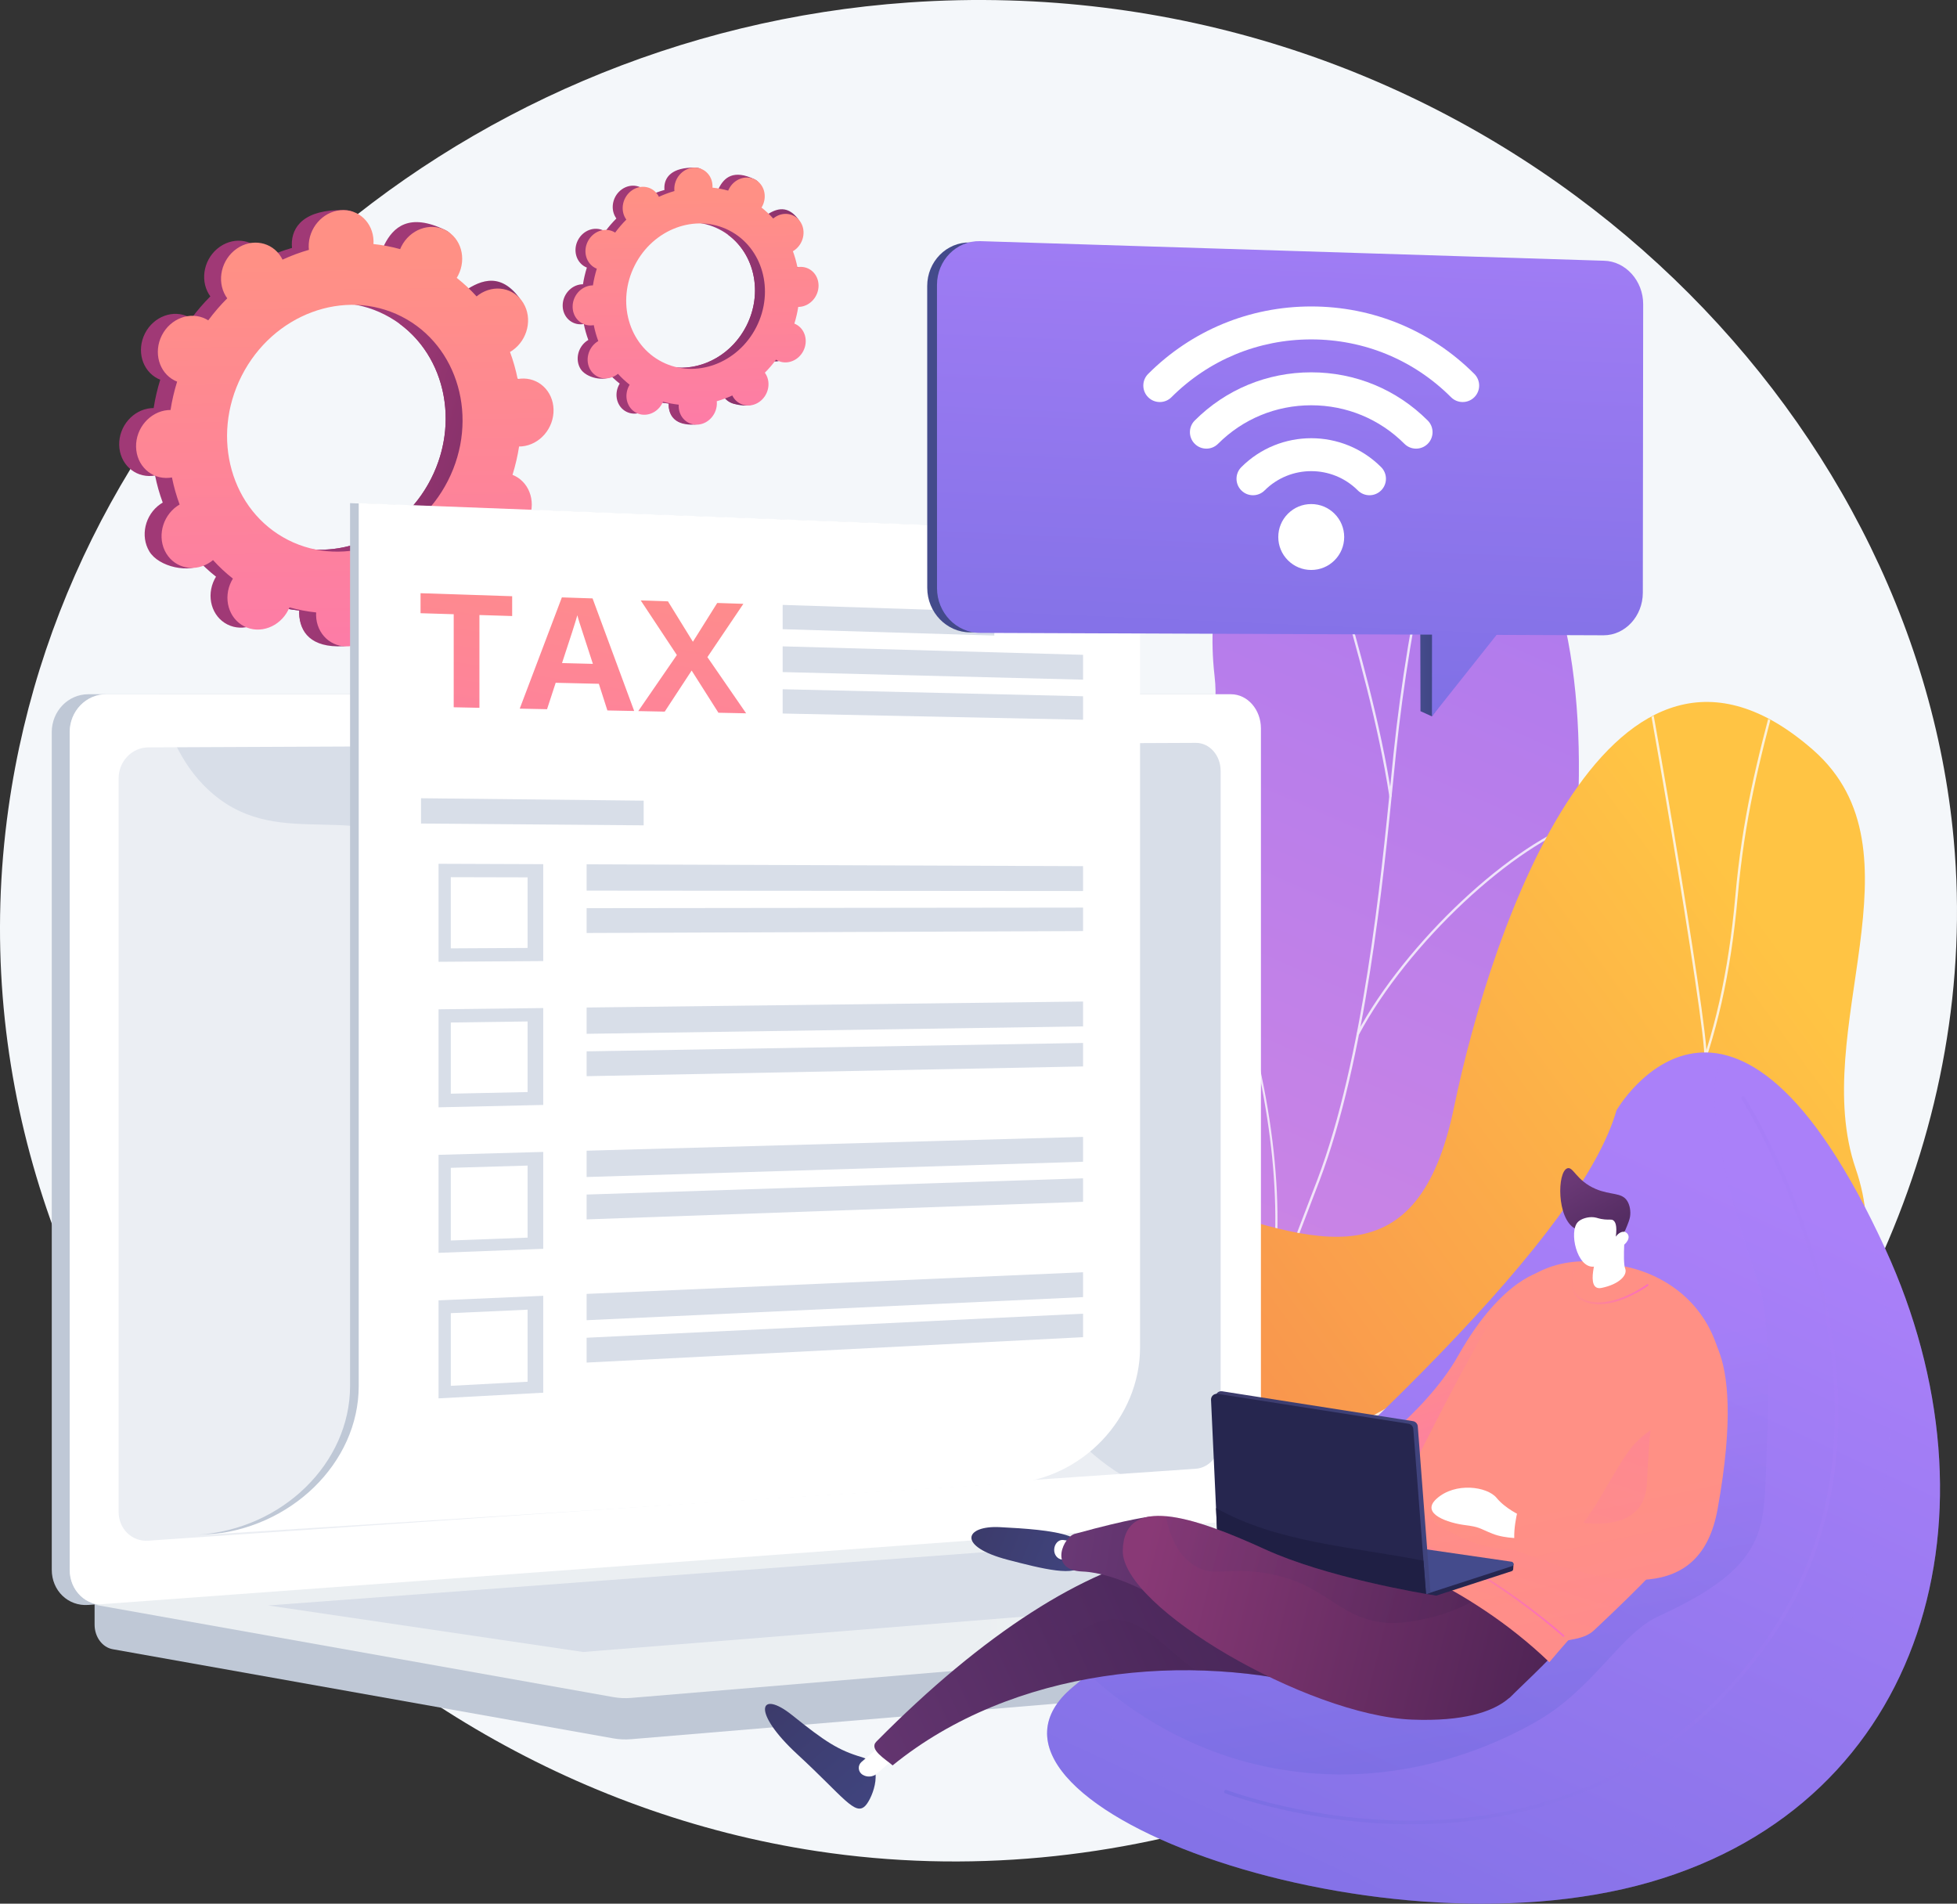 <?xml version="1.0" encoding="utf-8"?>
<!-- Generator: Adobe Illustrator 27.2.0, SVG Export Plug-In . SVG Version: 6.00 Build 0)  -->
<svg version="1.1" xmlns="http://www.w3.org/2000/svg" xmlns:xlink="http://www.w3.org/1999/xlink" x="0px" y="0px"
	 viewBox="0 0 2830.25 2752.83" style="enable-background:new 0 0 2830.25 2752.83;" xml:space="preserve">
<rect x="0" y="0" width="2830.25" height="2752.83" fill="#333333" stroke="none"/>
<style type="text/css">
	.st0{fill:#F4F7FA;}
	.st1{fill:url(#SVGID_1_);}
	.st2{opacity:0.8;clip-path:url(#SVGID_00000007400469992857726680000001608203090605807497_);}
	.st3{fill:#FCFDFE;}
	.st4{fill:url(#SVGID_00000041977156500690812650000013737925307533684370_);}
	.st5{opacity:0.8;clip-path:url(#SVGID_00000080198371898894910540000010270155031559733911_);}
	.st6{fill:url(#SVGID_00000182494737938560784010000002485775297253519764_);}
	.st7{fill:url(#SVGID_00000157271206336152516660000004109343741414191029_);}
	.st8{fill:url(#SVGID_00000067237806829510809930000015721377910446624954_);}
	.st9{fill:url(#SVGID_00000057110012765265176800000000270034370502810035_);}
	.st10{fill:url(#SVGID_00000085934083018359421090000012811029757970247078_);}
	.st11{fill:url(#SVGID_00000043445566370571679120000007047971230655843497_);}
	.st12{fill:#BFC8D6;}
	.st13{fill:#FFFFFF;}
	.st14{fill:#D8DEE8;}
	.st15{opacity:0.48;fill:#FFFFFF;}
	.st16{fill:url(#SVGID_00000145753174166021944050000010734076794628117150_);}
	.st17{fill:#97A6B7;}
	.st18{fill:url(#SVGID_00000057837637700558059450000008070259790334238896_);}
	.st19{fill:url(#SVGID_00000157988830413992520680000010728079577411074192_);}
	.st20{fill:url(#SVGID_00000085970865195208237130000014879732688497897134_);}
	.st21{fill:url(#SVGID_00000062159139973515628630000014133090917600270997_);}
	.st22{opacity:0.3;}
	.st23{fill:url(#SVGID_00000171680141182225608770000000277046225180149129_);}
	.st24{fill:url(#SVGID_00000100383974705684460470000004652186581857481379_);}
	.st25{opacity:0.3;fill:url(#SVGID_00000111905887594148045600000011500555561603899779_);}
	.st26{fill:url(#SVGID_00000065778110447260323200000015120880624336515774_);}
	.st27{fill:url(#SVGID_00000112593806997206377790000010203874573790220977_);}
	.st28{opacity:0.24;}
	.st29{fill:#552D63;}
	.st30{fill:url(#SVGID_00000085952140694083000030000005424878751896778678_);}
	.st31{fill:url(#SVGID_00000059993938968059714690000001104620621654236292_);}
	.st32{fill:url(#SVGID_00000129165642154780811820000010038488400232495513_);}
	.st33{fill:url(#SVGID_00000152264151000852699010000013923383990267647893_);}
	.st34{fill:url(#SVGID_00000070803382014681918170000014370915300898313369_);}
	.st35{fill:url(#SVGID_00000082363744166361929750000014476632511969643409_);}
	.st36{fill:url(#SVGID_00000156569282846950687150000003933492191032120234_);}
	.st37{fill:url(#SVGID_00000014609170711170390830000002739130473230919088_);}
	.st38{fill:#26264F;}
	.st39{fill:#444B8C;}
	.st40{fill:url(#SVGID_00000048471112287025084380000009500189913237089415_);}
	.st41{fill:#1F1F44;}
	.st42{fill:url(#SVGID_00000005955107926347461540000007810747245046780350_);}
	.st43{fill:url(#SVGID_00000108268461106790139100000012213427679802786710_);}
	.st44{fill:url(#SVGID_00000169538623453126278620000007698749914839239331_);}
	.st45{opacity:0.2;}
	.st46{fill:url(#SVGID_00000076576349633331637030000008342202441612297871_);}
	.st47{fill:url(#SVGID_00000131333081460313454770000007887305784487131278_);}
	.st48{fill:url(#SVGID_00000155832197950367451080000010921025615897360830_);}
	.st49{fill:url(#SVGID_00000127750338772647412670000006251534853599167875_);}
	.st50{fill:url(#SVGID_00000182488145982385220950000006612257533367076521_);}
</style>
<g id="Background">
</g>
<g id="Illustration">
	<g>
		<path class="st0" d="M1181.25,2676.8c-702.12-106.33-1272.71-770.17-1169.04-1508C100.65,539.54,652.34,49.84,1313.92,3.59
			c47.91-3.36,96.36-4.4,145.27-2.98c369.07,10.66,696.99,158.28,939.53,381.67c241.39,222.32,398.22,519.67,426.77,831.64
			C2901.53,2043.94,2054.53,2809.05,1181.25,2676.8z"/>
		<g>
			<g>
				<g>
					<g>
						
							<linearGradient id="SVGID_1_" gradientUnits="userSpaceOnUse" x1="-84.808" y1="2943.36" x2="-1634.588" y2="263.536" gradientTransform="matrix(-0.994 0.111 0.111 0.994 969.164 -216.463)">
							<stop  offset="3.597120e-03" style="stop-color:#E38DDD"/>
							<stop  offset="1" style="stop-color:#9571F6"/>
						</linearGradient>
						<path class="st1" d="M1946.98,2205.2c10.29,43.62,23.65,78.32,35.69,120.46c-186.52-29.22-371.69-23.2-560.85-52.48
							c142.17-201.7,266.49-284.3,218.85-566.44c-22.36-132.4-105.21-386.8-41.21-507.59c72.91-137.62,171.96-91.33,156.99-222.35
							c-23.39-204.78,93.78-407.62,358.74-297.85c261.5,108.34,181.38,838.71,8.81,1023.51
							C2008.67,1889.14,1893.24,1977.45,1946.98,2205.2z"/>
						<g>
							<defs>
								<path id="SVGID_00000118393427179932374230000000090615125396172954_" d="M1637.55,1684.49
									c-8.58-49.7-107.18-391.2-39.01-490.6c77.67-113.25,171.41-92.54,157.42-219.31c-21.87-198.14,93.79-406.88,359.17-296.09
									c261.92,109.35,181.04,840.2,9.09,1022.5c-117.28,205.96-228.73,248.23-177.62,518.07
									C1982.39,2408.06,1669.79,1871.33,1637.55,1684.49z"/>
							</defs>
							<clipPath id="SVGID_00000177450525399956283960000013357962669794189195_">
								<use xlink:href="#SVGID_00000118393427179932374230000000090615125396172954_"  style="overflow:visible;"/>
							</clipPath>
							<g style="opacity:0.8;clip-path:url(#SVGID_00000177450525399956283960000013357962669794189195_);">
								<g>
									<path class="st3" d="M1694.53,2276.31l-3.31-1.02c20.57-66.69,46.62-132.51,71.8-196.15l9.52-24.09
										c20.13-51.06,37.23-97.1,52.31-137.73c8.51-22.92,16.56-44.58,24.53-65.51c24.27-63.77,41.39-108.38,49.92-130.61
										c2.89-7.53,4.8-12.49,5.66-14.76c66.44-174.67,92.49-436.85,106.48-577.69c1.52-15.28,2.88-28.93,4.11-40.65
										c21.22-201.63,67.44-408.86,137.37-615.93l3.28,1.11c-69.85,206.83-116.01,413.81-137.21,615.18
										c-1.23,11.72-2.59,25.37-4.11,40.63c-14.01,141.01-40.09,403.48-106.69,578.58c-0.87,2.27-2.77,7.24-5.67,14.77
										c-8.53,22.23-25.65,66.84-49.92,130.6c-7.96,20.92-16,42.57-24.52,65.49c-15.09,40.64-32.2,86.7-52.34,137.79l-9.52,24.09
										C1741.08,2144,1715.06,2209.75,1694.53,2276.31z"/>
								</g>
								<g>
									<path class="st3" d="M1820.24,1953.56l-3.29-1.07c82.86-253.51-34.88-624.54-179.35-861.99l2.95-1.8
										c74.5,122.45,137.64,275.49,173.23,419.88C1856.51,1681.9,1858.74,1835.77,1820.24,1953.56z"/>
								</g>
								<g>
									<path class="st3" d="M2009.41,1152.28c-16.29-105.69-46.07-210.06-74.87-310.99c-19.75-69.21-40.17-140.78-56.11-212.27
										l3.38-0.75c15.92,71.4,36.32,142.91,56.06,212.08c28.83,101.03,58.64,205.5,74.96,311.41L2009.41,1152.28z"/>
								</g>
								<g>
									<path class="st3" d="M1965.32,1496.04l-3.05-1.63c70.72-132.09,225.49-276.93,331.2-309.96l1.03,3.3
										C2189.52,1220.55,2035.69,1364.61,1965.32,1496.04z"/>
								</g>
							</g>
						</g>
					</g>
					<g>
						
							<linearGradient id="SVGID_00000000210079990170143420000015713971271355636899_" gradientUnits="userSpaceOnUse" x1="1984.875" y1="-1784.667" x2="2944.365" y2="-205.1" gradientTransform="matrix(0.085 0.996 -0.996 0.085 679.252 -394.642)">
							<stop  offset="0" style="stop-color:#FFC444"/>
							<stop  offset="0.996" style="stop-color:#F36F56"/>
						</linearGradient>
						<path style="fill:url(#SVGID_00000000210079990170143420000015713971271355636899_);" d="M2102.86,1601.05
							c-52.04,252.03-197.42,197.22-386.09,135.36c31.59,237.59,53.61,470.09,75.14,706.12c126.88,39.53,218.5,65.48,290.35-78.98
							c81.26-163.38,122.74-260.36,319.76-299.92c197.02-39.55,346.78-183.69,281.68-373.76
							c-68.51-200.02,105.15-459.36-61.64-605.47C2331.43,829.82,2157.05,1338.62,2102.86,1601.05z"/>
						<g>
							<defs>
								<path id="SVGID_00000079481483202527281600000017276785416822877115_" d="M1698.48,2397.09
									c136.63,69.96,290.63,149.81,384.57-35.76c78.21-154.48,122.86-261.3,319.18-298.22
									c196.32-36.91,346.57-184.74,281.57-373.19c-68.4-198.31,104.44-461.99-61.77-605.38
									c-289.6-249.85-466.64,245.21-518.66,520.35c-52.02,275.14-225.8,152.27-402.13,141.83
									C1460.53,1732.47,1588.09,2340.56,1698.48,2397.09z"/>
							</defs>
							<clipPath id="SVGID_00000021811578134546947700000011695613448621099198_">
								<use xlink:href="#SVGID_00000079481483202527281600000017276785416822877115_"  style="overflow:visible;"/>
							</clipPath>
							<g style="opacity:0.8;clip-path:url(#SVGID_00000021811578134546947700000011695613448621099198_);">
								<g>
									<path class="st3" d="M1809.94,2139.76l-1.5-3.12c195.11-93.92,355.06-177.58,489.74-326.36
										c128.73-142.2,191.95-295.71,211.38-513.27c10.14-113.54,30.23-193.67,59.71-302.96l3.34,0.9
										c-29.43,109.11-49.48,189.11-59.6,302.36c-19.51,218.38-82.99,372.48-212.26,515.29
										C2165.65,1961.84,2005.4,2045.67,1809.94,2139.76z"/>
								</g>
								<g>
									<path class="st3" d="M2056.4,2453.75c-44.75-55.16-93-100.03-147.5-137.18c-27.75-18.92-56.28-31.8-90.58-45.32l1.27-3.22
										c34.52,13.61,63.25,26.58,91.26,45.68c54.78,37.34,103.27,82.44,148.24,137.86L2056.4,2453.75z"/>
								</g>
								<g>
									<path class="st3" d="M2213.29,1898.58l-1.51-3.12c148.31-71.73,332.25-88.63,517.96-47.58l-0.75,3.38
										C2544.05,1810.38,2360.9,1827.19,2213.29,1898.58z"/>
								</g>
								<g>
									<path class="st3" d="M2468.07,1530.17l-3.43-0.42c2.29-18.82-22.6-178.84-46.65-322.33
										c-27.09-161.59-52.51-299.74-56.67-307.97l3.09-1.56c4.87,9.63,32.8,164.65,56.99,308.95
										C2445.5,1350.58,2470.41,1510.99,2468.07,1530.17z"/>
								</g>
							</g>
						</g>
					</g>
				</g>
			</g>
		</g>
		<g>
			<g>
				
					<linearGradient id="SVGID_00000154406216904984914050000007694080992604698762_" gradientUnits="userSpaceOnUse" x1="1222.948" y1="825.506" x2="514.258" y2="624.962">
					<stop  offset="0" style="stop-color:#311944"/>
					<stop  offset="1" style="stop-color:#A03976"/>
				</linearGradient>
				<path style="fill:url(#SVGID_00000154406216904984914050000007694080992604698762_);" d="M675.17,774.44
					c22.7,11.52,51.21,0.94,63.69-23.63c12.48-24.58,4.19-53.84-18.5-65.36c-1.18-0.6-2.38-1.1-3.58-1.58
					c4.22-13.6,7.4-27.3,9.53-41.01c1.3,0,2.61-0.03,3.93-0.14c25.89-2.31,46.44-26.1,45.9-53.15
					c-0.54-27.04-21.97-47.1-47.87-44.79c-1.35,0.12-2.68,0.33-4,0.57c-2.7-13.4-6.41-26.49-11.09-39.17
					c1.19-0.7,2.38-1.42,3.53-2.23c22.15-15.52,29.24-46.15,15.82-68.42c-13.42-22.27-42.25-27.74-64.41-12.22
					c-1.14,0.8-2.2,1.65-3.26,2.53c-8.75-9.67-18.35-18.64-28.73-26.82c0.73-1.2,1.44-2.41,2.09-3.68
					c12.48-24.58,28.78-51.42,5.91-62.59c-52.91-25.83-75.62-3.72-88.1,20.86c-0.65,1.27-1.2,2.57-1.74,3.86
					c-12.73-3.55-25.63-6.01-38.6-7.37c0.08-1.37,0.14-2.73,0.12-4.12c-0.54-27.04,7.48-41.68-18.51-42.18
					c-56.68-1.1-75.8,23.5-75.26,50.54c0.03,1.41,0.15,2.8,0.29,4.17c-12.99,3.7-25.75,8.44-38.16,14.16
					c-0.59-1.21-1.2-2.41-1.9-3.57c-13.42-22.27-42.25-27.74-64.41-12.21c-22.15,15.52-29.24,46.15-15.82,68.42
					c0.69,1.14,1.44,2.21,2.2,3.26c-9.81,9.81-19,20.47-27.49,31.89c-1.1-0.69-2.21-1.36-3.39-1.96
					c-22.7-11.52-51.21-0.94-63.69,23.63c-12.48,24.57-4.19,53.84,18.5,65.36c1.18,0.6,2.38,1.1,3.58,1.58
					c-4.22,13.6-7.4,27.3-9.53,41.01c-1.3,0-2.61,0.03-3.93,0.14c-25.89,2.31-46.45,26.1-45.9,53.15
					c0.54,27.04,21.97,47.1,47.87,44.79c1.35-0.12,2.68-0.33,4-0.57c2.7,13.4,6.41,26.49,11.09,39.17c-1.19,0.7-2.38,1.42-3.53,2.23
					c-22.15,15.52-29.24,46.15-15.82,68.42c13.42,22.27,57.83,32.61,79.99,17.09c1.14-0.8-13.38-6.53-12.32-7.4
					c8.75,9.67,18.35,18.64,28.73,26.82c-0.73,1.2-1.44,2.41-2.09,3.68c-12.48,24.58-4.19,53.84,18.5,65.36
					c22.7,11.52,51.21,0.94,63.69-23.63c0.65-1.27,1.2-2.57,1.74-3.86c12.73,3.56,25.63,6.01,38.6,7.37
					c-0.08,1.37-0.14,2.74-0.12,4.12c0.54,27.04,21.97,47.1,47.87,44.79c25.89-2.31,46.45-26.1,45.9-53.15
					c-0.03-1.41-0.15-2.8-0.29-4.17c12.99-3.7,25.75-8.44,38.16-14.16c0.59,1.21,1.2,2.41,1.9,3.57
					c13.42,22.27,42.25,27.74,64.41,12.21c22.15-15.52,29.24-46.15,15.82-68.42c-0.69-1.14-1.44-2.21-2.21-3.26
					c9.81-9.81,19-20.47,27.49-31.89C672.88,773.17,673.99,773.84,675.17,774.44z M392.24,778.03
					c-82.4-41.84-112.48-148.09-67.18-237.31c45.3-89.23,148.83-127.64,231.23-85.8c82.4,41.84,112.48,148.09,67.18,237.31
					C578.17,781.45,474.64,819.87,392.24,778.03z"/>
				
					<linearGradient id="SVGID_00000157297119947199567990000004209554778097556867_" gradientUnits="userSpaceOnUse" x1="1221.09" y1="832.069" x2="512.398" y2="631.524">
					<stop  offset="0" style="stop-color:#311944"/>
					<stop  offset="1" style="stop-color:#A03976"/>
				</linearGradient>
				<path style="fill:url(#SVGID_00000157297119947199567990000004209554778097556867_);" d="M730.23,642.71
					c25.89-2.31,46.44-26.1,45.9-53.15c-0.54-27.04-21.97-47.1-47.87-44.79c-1.35,0.12-2.68,0.33-4,0.57
					c-2.7-13.4-6.41-26.49-11.09-39.17c1.19-0.7,2.38-1.42,3.53-2.23c22.15-15.52,49.56-53.02,33.93-73.8
					c-29.66-39.43-60.36-22.36-82.52-6.84c-1.14,0.8-2.2,1.65-3.26,2.53c-8.75-9.67-18.35-18.64-28.73-26.82
					c0.73-1.2,1.44-2.41,2.09-3.68c6.79-13.38,7.39-28.12,2.91-40.66c-21.4,37.66-42.51,75.48-63.24,113.51
					c65.74,48.17,86.67,143.1,45.58,224.04c-34.82,68.58-104.04,107.09-171.63,102.27c-3.01,7.82-5.98,15.68-9.2,23.42
					c-8.76,21.01-18.71,41.59-28.68,62.15c6.27,1.18,12.56,2.11,18.88,2.77c-0.08,1.37-0.14,2.74-0.12,4.12
					c0.54,27.04,16.96,50.02,63.89,47.53c25.96-1.38,30.42-28.85,29.88-55.89c-0.03-1.41-0.15-2.79-0.29-4.17
					c12.99-3.7,25.75-8.44,38.16-14.16c0.59,1.21,1.2,2.41,1.9,3.57c13.42,22.27,59.96,31.73,82.11,16.21
					c22.15-15.52,11.53-50.15-1.89-72.41c-0.69-1.14-1.44-2.21-2.2-3.26c9.81-9.81,19-20.47,27.49-31.89
					c1.1,0.69,2.21,1.36,3.39,1.96c22.7,11.52,51.21,0.94,63.69-23.63c12.48-24.57,4.19-53.84-18.5-65.36
					c-1.18-0.6-2.38-1.1-3.58-1.58c4.22-13.6,7.4-27.3,9.53-41.01C727.6,642.85,728.9,642.83,730.23,642.71z"/>
				
					<linearGradient id="SVGID_00000101075736851373333290000003863784951311869076_" gradientUnits="userSpaceOnUse" x1="495.684" y1="377.652" x2="506.767" y2="1272.571">
					<stop  offset="0" style="stop-color:#FF9085"/>
					<stop  offset="1" style="stop-color:#FB6FBB"/>
				</linearGradient>
				<path style="fill:url(#SVGID_00000101075736851373333290000003863784951311869076_);" d="M699.58,777.22
					c22.7,11.52,51.21,0.94,63.69-23.63c12.48-24.57,4.19-53.84-18.5-65.36c-1.18-0.6-2.38-1.1-3.58-1.58
					c4.22-13.6,7.4-27.3,9.53-41.01c1.3,0,2.61-0.03,3.93-0.14c25.89-2.31,46.44-26.1,45.9-53.15
					c-0.54-27.05-21.97-47.1-47.87-44.79c-1.35,0.12-2.68,0.33-4,0.57c-2.7-13.4-6.41-26.49-11.09-39.17
					c1.19-0.7,2.38-1.42,3.53-2.23c22.15-15.52,29.24-46.15,15.82-68.42c-13.42-22.27-42.25-27.74-64.41-12.21
					c-1.14,0.8-2.2,1.65-3.26,2.53c-8.75-9.67-18.35-18.64-28.73-26.82c0.73-1.2,1.44-2.41,2.09-3.68
					c12.48-24.58,4.19-53.84-18.5-65.36c-22.7-11.52-51.21-0.94-63.69,23.63c-0.65,1.27-1.2,2.57-1.74,3.86
					c-12.73-3.55-25.63-6.01-38.6-7.37c0.08-1.37,0.14-2.74,0.12-4.12c-0.54-27.04-21.97-47.1-47.87-44.79
					c-25.89,2.31-46.45,26.1-45.9,53.15c0.03,1.41,0.15,2.8,0.29,4.17c-12.99,3.7-25.74,8.44-38.16,14.16
					c-0.59-1.21-1.2-2.41-1.9-3.57c-13.42-22.27-42.25-27.74-64.41-12.21c-22.15,15.52-29.24,46.15-15.82,68.42
					c0.69,1.14,1.44,2.21,2.2,3.26c-9.81,9.81-19,20.47-27.49,31.89c-1.1-0.69-2.21-1.36-3.39-1.96
					c-22.7-11.52-51.21-0.94-63.69,23.63c-12.48,24.58-4.19,53.84,18.5,65.36c1.18,0.6,2.38,1.1,3.58,1.58
					c-4.22,13.6-7.4,27.3-9.53,41.01c-1.3,0-2.61,0.03-3.93,0.14c-25.89,2.31-46.45,26.1-45.9,53.15
					c0.54,27.04,21.97,47.1,47.87,44.79c1.35-0.12,2.68-0.33,4-0.57c2.7,13.4,6.41,26.49,11.09,39.17c-1.19,0.7-2.38,1.42-3.53,2.23
					c-22.15,15.52-29.24,46.15-15.82,68.42c13.42,22.27,42.25,27.74,64.41,12.22c1.14-0.8,2.2-1.65,3.26-2.53
					c8.75,9.67,18.35,18.64,28.73,26.82c-0.73,1.2-1.44,2.41-2.09,3.68c-12.48,24.58-4.19,53.84,18.5,65.36
					c22.7,11.52,51.21,0.94,63.69-23.63c0.65-1.27,1.2-2.57,1.74-3.86c12.73,3.55,25.63,6.01,38.6,7.37
					c-0.08,1.37-0.14,2.74-0.12,4.12c0.54,27.04,21.97,47.1,47.87,44.79c25.89-2.31,46.45-26.1,45.9-53.15
					c-0.03-1.41-0.15-2.8-0.29-4.17c12.99-3.7,25.75-8.44,38.16-14.16c0.59,1.21,1.2,2.41,1.9,3.57
					c13.42,22.27,42.25,27.74,64.41,12.22c22.15-15.52,29.24-46.15,15.82-68.42c-0.69-1.14-1.44-2.21-2.21-3.26
					c9.81-9.81,19-20.47,27.49-31.89C697.29,775.95,698.4,776.62,699.58,777.22z M416.65,780.81
					c-82.4-41.84-112.48-148.09-67.18-237.31c45.3-89.23,148.83-127.64,231.23-85.8c82.4,41.84,112.48,148.09,67.18,237.31
					C602.58,784.23,499.05,822.64,416.65,780.81z"/>
			</g>
			<g>
				
					<linearGradient id="SVGID_00000118362187470301011250000000370757433441785506_" gradientUnits="userSpaceOnUse" x1="1432.662" y1="549.758" x2="1015.14" y2="431.608">
					<stop  offset="0" style="stop-color:#311944"/>
					<stop  offset="1" style="stop-color:#A03976"/>
				</linearGradient>
				<path style="fill:url(#SVGID_00000118362187470301011250000000370757433441785506_);" d="M1109.94,519.67
					c13.37,6.79,30.17,0.56,37.52-13.92c7.35-14.48,2.47-31.72-10.9-38.51c-0.69-0.35-1.4-0.65-2.11-0.93
					c2.48-8.01,4.36-16.09,5.61-24.16c0.77,0,1.54-0.02,2.32-0.08c15.26-1.36,27.36-15.38,27.04-31.31
					c-0.32-15.93-12.95-27.75-28.2-26.39c-0.8,0.07-1.58,0.2-2.36,0.34c-1.59-7.9-3.78-15.61-6.53-23.07
					c0.7-0.41,1.4-0.83,2.08-1.31c13.05-9.14,17.22-27.19,9.32-40.31c-7.9-13.12-24.89-16.34-37.94-7.2
					c-0.67,0.47-1.3,0.97-1.92,1.49c-5.16-5.7-10.81-10.98-16.93-15.8c0.43-0.71,0.85-1.42,1.23-2.17
					c7.35-14.48,16.96-30.29,3.48-36.87c-31.17-15.22-44.55-2.19-51.9,12.29c-0.38,0.75-0.71,1.51-1.02,2.27
					c-7.5-2.09-15.1-3.54-22.74-4.34c0.05-0.8,0.08-1.61,0.07-2.43c-0.32-15.93,4.41-24.55-10.91-24.85
					c-33.39-0.65-44.66,13.84-44.34,29.78c0.02,0.83,0.09,1.65,0.17,2.46c-7.65,2.18-15.17,4.97-22.48,8.34
					c-0.35-0.71-0.71-1.42-1.12-2.1c-7.9-13.12-24.89-16.34-37.94-7.2c-13.05,9.14-17.22,27.19-9.32,40.31
					c0.4,0.67,0.85,1.3,1.3,1.92c-5.78,5.78-11.19,12.06-16.19,18.79c-0.65-0.41-1.3-0.8-2-1.15c-13.37-6.79-30.17-0.56-37.52,13.92
					c-7.35,14.48-2.47,31.72,10.9,38.51c0.69,0.35,1.4,0.65,2.11,0.93c-2.48,8.01-4.36,16.09-5.61,24.16
					c-0.77,0-1.54,0.02-2.32,0.08c-15.26,1.36-27.36,15.38-27.04,31.31c0.32,15.93,12.95,27.75,28.2,26.39
					c0.8-0.07,1.58-0.2,2.36-0.34c1.59,7.9,3.78,15.61,6.53,23.07c-0.7,0.41-1.4,0.83-2.08,1.31c-13.05,9.14-17.22,27.19-9.32,40.31
					c7.9,13.12,34.07,19.21,47.12,10.07c0.67-0.47-7.88-3.85-7.26-4.36c5.16,5.7,10.81,10.98,16.93,15.8
					c-0.43,0.71-0.85,1.42-1.23,2.17c-7.35,14.48-2.47,31.72,10.9,38.51c13.37,6.79,30.17,0.56,37.52-13.92
					c0.38-0.75,0.71-1.51,1.02-2.27c7.5,2.09,15.1,3.54,22.74,4.34c-0.05,0.8-0.08,1.61-0.07,2.43
					c0.32,15.93,12.95,27.75,28.2,26.39c15.26-1.36,27.36-15.38,27.04-31.31c-0.02-0.83-0.09-1.65-0.17-2.46
					c7.65-2.18,15.17-4.97,22.48-8.34c0.35,0.71,0.71,1.42,1.12,2.1c7.9,13.12,24.89,16.34,37.94,7.2
					c13.05-9.14,17.22-27.19,9.32-40.31c-0.4-0.67-0.85-1.3-1.3-1.92c5.78-5.78,11.19-12.06,16.19-18.79
					C1108.59,518.92,1109.25,519.32,1109.94,519.67z M943.25,521.79c-48.55-24.65-66.27-87.25-39.58-139.81
					c26.69-52.57,87.68-75.2,136.23-50.55c48.55,24.65,66.27,87.25,39.58,139.81C1052.79,523.8,991.8,546.44,943.25,521.79z"/>
				
					<linearGradient id="SVGID_00000108277242395619160310000010850840739126579903_" gradientUnits="userSpaceOnUse" x1="1431.568" y1="553.625" x2="1014.044" y2="435.474">
					<stop  offset="0" style="stop-color:#311944"/>
					<stop  offset="1" style="stop-color:#A03976"/>
				</linearGradient>
				<path style="fill:url(#SVGID_00000108277242395619160310000010850840739126579903_);" d="M1142.38,442.06
					c15.26-1.36,27.36-15.38,27.04-31.31c-0.32-15.93-12.95-27.75-28.2-26.39c-0.8,0.07-1.58,0.2-2.36,0.34
					c-1.59-7.9-3.78-15.61-6.53-23.07c0.7-0.41,1.4-0.83,2.08-1.31c13.05-9.14,29.2-31.24,19.99-43.48
					c-17.48-23.23-35.56-13.17-48.61-4.03c-0.67,0.47-1.3,0.97-1.92,1.49c-5.16-5.7-10.81-10.98-16.93-15.8
					c0.43-0.71,0.85-1.42,1.23-2.17c4-7.88,4.35-16.57,1.71-23.95c-12.61,22.19-25.04,44.47-37.26,66.87
					c38.73,28.38,51.06,84.31,26.85,131.99c-20.51,40.41-61.29,63.09-101.11,60.25c-1.78,4.61-3.52,9.24-5.42,13.8
					c-5.16,12.38-11.03,24.51-16.9,36.61c3.69,0.7,7.4,1.24,11.12,1.63c-0.05,0.81-0.08,1.61-0.07,2.43
					c0.32,15.93,9.99,29.47,37.64,28c15.29-0.81,17.92-16.99,17.6-32.93c-0.02-0.83-0.09-1.65-0.17-2.46
					c7.65-2.18,15.17-4.97,22.48-8.34c0.35,0.71,0.71,1.42,1.12,2.1c7.9,13.12,35.33,18.69,48.38,9.55
					c13.05-9.14,6.79-29.54-1.11-42.66c-0.4-0.67-0.85-1.3-1.3-1.92c5.78-5.78,11.19-12.06,16.19-18.79c0.65,0.41,1.3,0.8,2,1.15
					c13.37,6.79,30.17,0.56,37.52-13.92c7.35-14.48,2.47-31.72-10.9-38.51c-0.69-0.35-1.4-0.65-2.11-0.93
					c2.48-8.01,4.36-16.09,5.61-24.16C1140.83,442.15,1141.6,442.13,1142.38,442.06z"/>
				
					<linearGradient id="SVGID_00000055669150663607680050000012204496006414092928_" gradientUnits="userSpaceOnUse" x1="1004.197" y1="285.906" x2="1010.726" y2="813.145">
					<stop  offset="0" style="stop-color:#FF9085"/>
					<stop  offset="1" style="stop-color:#FB6FBB"/>
				</linearGradient>
				<path style="fill:url(#SVGID_00000055669150663607680050000012204496006414092928_);" d="M1124.32,521.31
					c13.37,6.79,30.17,0.56,37.52-13.92c7.35-14.48,2.47-31.72-10.9-38.51c-0.69-0.35-1.4-0.65-2.11-0.93
					c2.48-8.01,4.36-16.09,5.61-24.16c0.77,0,1.54-0.01,2.32-0.08c15.26-1.36,27.36-15.38,27.04-31.31
					c-0.32-15.93-12.95-27.75-28.2-26.39c-0.8,0.07-1.58,0.2-2.36,0.34c-1.59-7.9-3.78-15.61-6.53-23.07
					c0.7-0.41,1.4-0.83,2.08-1.31c13.05-9.14,17.22-27.19,9.32-40.31c-7.9-13.12-24.89-16.34-37.94-7.2
					c-0.67,0.47-1.3,0.97-1.92,1.49c-5.16-5.7-10.81-10.98-16.93-15.8c0.43-0.71,0.85-1.42,1.23-2.17
					c7.35-14.48,2.47-31.72-10.9-38.51c-13.37-6.79-30.17-0.56-37.52,13.92c-0.38,0.75-0.71,1.51-1.02,2.27
					c-7.5-2.09-15.1-3.54-22.74-4.34c0.05-0.81,0.08-1.61,0.07-2.43c-0.32-15.93-12.95-27.75-28.2-26.39
					c-15.26,1.36-27.36,15.38-27.04,31.31c0.02,0.83,0.09,1.65,0.17,2.46c-7.65,2.18-15.17,4.97-22.48,8.34
					c-0.35-0.71-0.71-1.42-1.12-2.1c-7.9-13.12-24.89-16.34-37.94-7.2c-13.05,9.14-17.22,27.19-9.32,40.31
					c0.4,0.67,0.85,1.3,1.3,1.92c-5.78,5.78-11.19,12.06-16.19,18.79c-0.65-0.41-1.3-0.8-2-1.15c-13.37-6.79-30.17-0.56-37.52,13.92
					c-7.35,14.48-2.47,31.72,10.9,38.51c0.69,0.35,1.4,0.65,2.11,0.93c-2.48,8.01-4.36,16.09-5.61,24.16
					c-0.77,0-1.54,0.01-2.32,0.08c-15.26,1.36-27.36,15.38-27.04,31.31c0.32,15.93,12.95,27.75,28.2,26.39
					c0.8-0.07,1.58-0.2,2.36-0.34c1.59,7.9,3.78,15.61,6.53,23.07c-0.7,0.41-1.4,0.83-2.08,1.31c-13.05,9.14-17.22,27.19-9.32,40.31
					c7.9,13.12,24.89,16.34,37.94,7.2c0.67-0.47,1.3-0.97,1.92-1.49c5.16,5.7,10.81,10.98,16.93,15.8
					c-0.43,0.71-0.85,1.42-1.23,2.17c-7.35,14.48-2.47,31.72,10.9,38.51c13.37,6.79,30.17,0.56,37.52-13.92
					c0.38-0.75,0.71-1.51,1.02-2.27c7.5,2.09,15.1,3.54,22.74,4.34c-0.05,0.81-0.08,1.61-0.07,2.43
					c0.32,15.93,12.95,27.75,28.2,26.39c15.26-1.36,27.36-15.38,27.04-31.31c-0.02-0.83-0.09-1.65-0.17-2.46
					c7.65-2.18,15.17-4.97,22.48-8.34c0.35,0.71,0.71,1.42,1.12,2.1c7.9,13.12,24.89,16.34,37.94,7.2
					c13.05-9.14,17.22-27.19,9.32-40.31c-0.41-0.67-0.85-1.3-1.3-1.92c5.78-5.78,11.19-12.06,16.2-18.79
					C1122.97,520.56,1123.63,520.96,1124.32,521.31z M957.63,523.42c-48.55-24.65-66.27-87.24-39.58-139.81
					c26.69-52.57,87.68-75.2,136.23-50.55c48.55,24.65,66.27,87.25,39.58,139.81C1067.17,525.44,1006.18,548.07,957.63,523.42z"/>
			</g>
		</g>
		<g>
			<g>
				<g>
					<path class="st12" d="M2696.08,2305.96L136.8,2283.84v65.46c0,17.77,11.16,32.87,26.28,35.56l723.69,128.89
						c8.59,1.53,17.3,1.94,25.96,1.21L2668.27,2368c15.67-1.31,27.81-16.47,27.81-34.72V2305.96z"/>
					<g>
						<path class="st12" d="M1754.26,2201.07L127.63,2320.81c-29.11,2.14-52.77-20.63-52.77-50.86V1058.64
							c0-30.23,23.67-54.74,52.77-54.74h1626.63c23.98,0,43.37,22.16,43.37,49.49v1095
							C1797.63,2175.72,1778.24,2199.3,1754.26,2201.07z"/>
						<path class="st13" d="M1780.2,2201.07L153.57,2320.81c-29.11,2.14-52.77-20.63-52.77-50.86V1058.64
							c0-30.23,23.67-54.74,52.77-54.74H1780.2c23.98,0,43.37,22.16,43.37,49.49v1095
							C1823.57,2175.72,1804.18,2199.3,1780.2,2201.07z"/>
						<path class="st14" d="M1729.52,2123.87L214.49,2227.88c-23.69,1.63-42.94-17.06-42.94-41.74v-1060.5
							c0-24.68,19.25-44.77,42.94-44.88l1515.04-6.53c19.78-0.09,35.78,18.07,35.78,40.55v965.93
							C1765.31,2103.19,1749.31,2122.51,1729.52,2123.87z"/>
						<path class="st13" d="M1024.33,1037.03c0,11.26-8.37,20.41-18.71,20.44c-10.35,0.03-18.75-9.09-18.75-20.37
							s8.4-20.43,18.75-20.44C1015.96,1016.66,1024.33,1025.77,1024.33,1037.03z"/>
						<path class="st15" d="M153.56,2320.81l1618.4-119.14l8.24-0.61c11-0.81,21.01-6.25,28.65-14.5
							c-116.46-6.37-188.8-47.7-235.46-90.41c-93.71-85.76-77.45-170.33-178.51-226.72c-126.04-70.33-225.15,18.79-320.79-69.14
							c-57.98-53.31-29.52-93.06-100.87-172.72c-79.03-88.23-130.48-58.57-209.9-137.98c-100.42-100.41-50.2-178.53-136.7-250.62
							c-104.94-87.46-218.1-6.51-318-90.38c-43.08-36.17-66.72-88.77-79.07-144.7h-76c-29.11,0-52.77,24.51-52.77,54.74v1211.31
							C100.79,2300.18,124.45,2322.95,153.56,2320.81z"/>
					</g>
					
						<linearGradient id="SVGID_00000008123070704265293920000010123754438498353542_" gradientUnits="userSpaceOnUse" x1="136.797" y1="2324.836" x2="2696.083" y2="2324.836">
						<stop  offset="0.494" style="stop-color:#EBEFF2"/>
						<stop  offset="1" style="stop-color:#FFFFFF"/>
					</linearGradient>
					<path style="fill:url(#SVGID_00000008123070704265293920000010123754438498353542_);" d="M1856.84,2194.42L136.8,2320.47
						l749.97,133.57c8.59,1.53,17.3,1.94,25.96,1.21l1783.35-149.29l-811.88-110.68
						C1875.12,2194.04,1865.96,2193.76,1856.84,2194.42z"/>
					<polygon class="st14" points="387.78,2321.55 1819.76,2215.05 2262.95,2274.98 843.3,2388.82 					"/>
				</g>
			</g>
			<g>
				<path class="st17" d="M689.63,1397.83c-4.58,0.03-9-1.67-12.26-4.77l-48.33-45.73c-6.81-6.45-6.81-16.94,0-23.42
					c6.81-6.48,17.84-6.5,24.64-0.06l33.55,31.82l77.45-106.59c5.41-7.45,16.12-9.28,23.91-4.09c7.78,5.18,9.71,15.42,4.31,22.87
					l-89.03,122.79c-2.92,4.03-7.57,6.64-12.68,7.1C690.67,1397.8,690.15,1397.83,689.63,1397.83z"/>
			</g>
			<g>
				<path class="st17" d="M689.63,1595.12c-4.58,0.03-9-1.67-12.26-4.77l-48.33-45.73c-6.81-6.45-6.81-16.94,0-23.42
					c6.81-6.48,17.84-6.5,24.64-0.06l33.55,31.82l77.45-106.59c5.41-7.45,16.12-9.28,23.91-4.09c7.78,5.18,9.71,15.42,4.31,22.87
					l-89.03,122.79c-2.92,4.03-7.57,6.64-12.68,7.1C690.67,1595.09,690.15,1595.12,689.63,1595.12z"/>
			</g>
			<g>
				<path class="st17" d="M689.63,1799.78c-4.58,0.03-9-1.67-12.26-4.77l-48.33-45.73c-6.81-6.45-6.81-16.94,0-23.42
					c6.81-6.48,17.84-6.5,24.64-0.06l33.55,31.82l77.45-106.59c5.41-7.45,16.12-9.28,23.91-4.09c7.78,5.18,9.71,15.42,4.31,22.87
					l-89.03,122.79c-2.92,4.03-7.57,6.64-12.68,7.1C690.67,1799.75,690.15,1799.78,689.63,1799.78z"/>
			</g>
			<g>
				<polygon class="st14" points="286.56,2219.31 286.57,2219.31 286.56,2219.31 				"/>
				<path class="st12" d="M506.27,727.59v1276.72c0,110.99-97.46,207.19-220.47,215l1163.84-73.86
					c104.43-6.63,188.46-94.9,188.46-197.25V770.82L506.27,727.59z"/>
			</g>
			<g>
				<g>
					<path class="st13" d="M1648.78,1948.2c0,102.35-83.49,190.62-187.92,197.25l-1163.31,73.86h0
						c123.01-7.81,221.23-104.02,221.23-215V727.59l1130,43.23V1948.2z"/>
					<g>
						<g>
							
								<linearGradient id="SVGID_00000058553718980587214430000007102001920663405502_" gradientUnits="userSpaceOnUse" x1="701.493" y1="707.589" x2="574.139" y2="1492.937">
								<stop  offset="0" style="stop-color:#FF9085"/>
								<stop  offset="1" style="stop-color:#FB6FBB"/>
							</linearGradient>
							<path style="fill:url(#SVGID_00000058553718980587214430000007102001920663405502_);" d="M693.36,1023.51l-37.2-0.77V888.2
								l-47.95-1.47v-28.93l132.49,4.36v28.65l-47.34-1.46V1023.51z"/>
							
								<linearGradient id="SVGID_00000050651938403291658670000016667266009754550172_" gradientUnits="userSpaceOnUse" x1="881.133" y1="738.274" x2="754.255" y2="1520.694">
								<stop  offset="0" style="stop-color:#FF9085"/>
								<stop  offset="1" style="stop-color:#FB6FBB"/>
							</linearGradient>
							<path style="fill:url(#SVGID_00000050651938403291658670000016667266009754550172_);" d="M878.42,1027.33l-12.35-38.53
								l-62.43-1.47l-12.49,38.2l-39.5-0.82l60.93-160.86l44.39,1.46l60.2,162.81L878.42,1027.33z M857.44,959.98
								c-11.45-35.03-17.9-54.87-19.35-59.47c-1.45-4.6-2.48-8.23-3.1-10.9c-2.58,9.33-9.96,32.39-22.18,69.21L857.44,959.98z"/>
							
								<linearGradient id="SVGID_00000060025436212537323190000003907362152991755434_" gradientUnits="userSpaceOnUse" x1="1032.726" y1="765.757" x2="906.789" y2="1542.371">
								<stop  offset="0" style="stop-color:#FF9085"/>
								<stop  offset="1" style="stop-color:#FB6FBB"/>
							</linearGradient>
							<path style="fill:url(#SVGID_00000060025436212537323190000003907362152991755434_);" d="M1079.07,1031.48l-40.07-0.83
								l-38.72-61l-38.95,59.39l-38.26-0.79l55.81-81.06l-52.23-78.92l39.38,1.3l36.07,58.44l35.18-56.09l37.82,1.24l-52.03,77.07
								L1079.07,1031.48z"/>
						</g>
						<polygon class="st14" points="1438.02,919.05 1131.9,909.84 1131.9,874.71 1438.02,884.74 						"/>
						<polygon class="st14" points="1566.33,982.85 1131.9,971.85 1131.9,934.65 1566.33,946.9 						"/>
						<polygon class="st14" points="1566.33,1040.78 1131.9,1031.79 1131.9,996.66 1566.33,1006.82 						"/>
						<g>
							<polygon class="st14" points="930.89,1193.47 608.89,1190.87 608.89,1154.29 930.89,1157.79 							"/>
							<g>
								<g>
									<path class="st14" d="M785.65,1389.75l-151.41,1.05v-141.72l151.41,0.55V1389.75z M651.96,1371.37l111.05-0.6V1268.7
										l-111.05-0.26V1371.37z"/>
								</g>
								<polygon class="st14" points="1566.33,1288.46 848.39,1287.88 848.39,1249.85 1566.33,1252.5 								"/>
								<polygon class="st14" points="1566.33,1346.38 848.39,1349.16 848.39,1313.24 1566.33,1312.43 								"/>
							</g>
							<g>
								<g>
									<path class="st14" d="M785.65,1597.8l-151.41,3.43v-141.72l151.41-1.83V1597.8z M651.96,1581.52l111.05-2.36v-102.07
										l-111.05,1.5V1581.52z"/>
								</g>
								<polygon class="st14" points="1566.33,1484.2 848.39,1494.95 848.39,1456.92 1566.33,1448.25 								"/>
								<polygon class="st14" points="1566.33,1542.13 848.39,1556.22 848.39,1520.3 1566.33,1508.17 								"/>
							</g>
							<g>
								<g>
									<path class="st14" d="M785.65,1805.85l-151.41,5.81v-141.72l151.41-4.21V1805.85z M651.96,1793.81l111.05-4.14v-104.19
										l-111.05,3.26V1793.81z"/>
								</g>
								<polygon class="st14" points="1566.33,1679.95 848.39,1702.01 848.39,1663.98 1566.33,1644 								"/>
								<polygon class="st14" points="1566.33,1737.87 848.39,1763.29 848.39,1727.37 1566.33,1703.92 								"/>
							</g>
							<g>
								<g>
									<path class="st14" d="M785.65,2013.9l-151.41,8.2v-141.72l151.41-6.59V2013.9z M651.96,2003.96l111.05-5.91v-104.19
										l-111.05,5.02V2003.96z"/>
								</g>
								<polygon class="st14" points="1566.33,1875.69 848.39,1909.08 848.39,1871.04 1566.33,1839.74 								"/>
								<polygon class="st14" points="1566.33,1933.62 848.39,1970.35 848.39,1934.43 1566.33,1899.66 								"/>
							</g>
						</g>
					</g>
				</g>
			</g>
		</g>
		<g>
			<g>
				<g>
					
						<linearGradient id="SVGID_00000162317852053015782640000011616916765330035865_" gradientUnits="userSpaceOnUse" x1="2847.776" y1="1690.424" x2="3828.388" y2="3785.224" gradientTransform="matrix(-1 0 0 1 5337.782 0)">
						<stop  offset="0" style="stop-color:#AA80F9"/>
						<stop  offset="0.996" style="stop-color:#6165D7"/>
					</linearGradient>
					<path style="fill:url(#SVGID_00000162317852053015782640000011616916765330035865_);" d="M2337.88,1605.49
						c0,0,165.22-286.08,388.65,200.43c173.99,378.83,61.53,800.29-340.97,915.93c-402.51,115.64-1031.18-117.91-833.85-282.51
						C1970.29,2090.19,2287.98,1780.71,2337.88,1605.49z"/>
					<g class="st22">
						
							<linearGradient id="SVGID_00000073682898183417555020000015803096905679864765_" gradientUnits="userSpaceOnUse" x1="3298.218" y1="2002.229" x2="3207.615" y2="2535.061" gradientTransform="matrix(-1 0 0 1 5337.782 0)">
							<stop  offset="0" style="stop-color:#AA80F9"/>
							<stop  offset="0.996" style="stop-color:#6165D7"/>
						</linearGradient>
						<path style="fill:url(#SVGID_00000073682898183417555020000015803096905679864765_);" d="M2545.19,1862.58
							c11.76,34.65,14.42,133.36,9.46,246.88c-4.43,101.27,4.77,154.21-156.35,227.87c-55.22,25.25-93.42,105.36-177.97,153.02
							c-38.33,21.61-182.75,99.78-369.24,68.19c-123.4-20.9-215.28-81.43-277.15-137.83c407.52-341.5,714.92-643.13,763.93-815.22
							c0,0,60.37-104.45,157.45-79.72C2471.78,1552.03,2463.78,1622.73,2545.19,1862.58z"/>
					</g>
					<g class="st22">
						
							<linearGradient id="SVGID_00000119118698811147667730000016821612736110599597_" gradientUnits="userSpaceOnUse" x1="2847.776" y1="1690.425" x2="3828.39" y2="3785.229" gradientTransform="matrix(-1 0 0 1 5337.782 0)">
							<stop  offset="0" style="stop-color:#AA80F9"/>
							<stop  offset="0.996" style="stop-color:#6165D7"/>
						</linearGradient>
						<path style="fill:url(#SVGID_00000119118698811147667730000016821612736110599597_);" d="M1741.32,2606.77
							c190.36,105.11,508.28,169.27,745.14-6.65c219.31-162.89,238.85-435.69,246.16-518.94c12.78-145.5-15.65-272.19-56.63-374.38
							c16.47,28.79,33.33,61.64,50.54,99.12c173.99,378.83,61.53,800.29-340.97,915.93c-396.2,113.83-1011.51-110.67-842.53-274.72
							C1591.06,2501.31,1655.85,2559.58,1741.32,2606.77z"/>
					</g>
				</g>
				
					<linearGradient id="SVGID_00000015355099809284818590000010916405452323593649_" gradientUnits="userSpaceOnUse" x1="2605.16" y1="2111.562" x2="3493.496" y2="2111.562" gradientTransform="matrix(-1 0 0 1 5263.885 0)">
					<stop  offset="0" style="stop-color:#AA80F9"/>
					<stop  offset="0.996" style="stop-color:#6165D7"/>
				</linearGradient>
				<path style="opacity:0.3;fill:url(#SVGID_00000015355099809284818590000010916405452323593649_);" d="M2041.21,2637.99
					c5.64,0,11.3-0.06,17.03-0.19c147.02-3.28,353.42-52.12,501.83-266.1c125.35-180.73,108.57-384.7,72.43-523.99
					c-39.12-150.74-108.76-260.29-109.46-261.38c-0.78-1.22-2.4-1.57-3.61-0.79c-1.22,0.78-1.57,2.4-0.79,3.61
					c0.69,1.08,69.94,110.04,108.83,260.01c35.84,138.19,52.48,340.49-71.7,519.55c-147.15,212.17-351.84,260.59-497.64,263.85
					c-158.21,3.52-282.94-43.74-284.18-44.22c-1.34-0.52-2.86,0.15-3.38,1.5c-0.52,1.35,0.15,2.86,1.5,3.38
					C1773.27,2593.7,1890.23,2637.99,2041.21,2637.99z"/>
			</g>
			<g>
				<g>
					<g>
						
							<linearGradient id="SVGID_00000082331009759857495450000013090679027752690359_" gradientUnits="userSpaceOnUse" x1="-28.99" y1="4085.062" x2="174.678" y2="4085.062" gradientTransform="matrix(-0.657 -0.754 -0.754 0.657 4320.934 -99.79)">
							<stop  offset="0" style="stop-color:#40447E"/>
							<stop  offset="0.996" style="stop-color:#3C3B6B"/>
						</linearGradient>
						<path style="fill:url(#SVGID_00000082331009759857495450000013090679027752690359_);" d="M1251.73,2610.93
							c10.49-11.29,29.29-59.91-5-69.9c-34.48-10.04-53.64-22.76-101.11-60.82c-47.47-38.06-59.67-5.38,7.39,56.43
							C1220.06,2598.45,1236.81,2626.99,1251.73,2610.93z"/>
						<path class="st13" d="M1296.65,2539.94l-28.24,24.66c-5.9,5.15-14.48,5.81-21.1,1.63c-3.08-1.95-5.06-5.25-5.32-8.89
							c-0.26-3.64,1.22-7.19,3.99-9.56l41.28-35.32L1296.65,2539.94z"/>
					</g>
					<g>
						
							<linearGradient id="SVGID_00000093163372180956908990000009173972899414857856_" gradientUnits="userSpaceOnUse" x1="2941.13" y1="2352.447" x2="3948.167" y2="2887.332" gradientTransform="matrix(-0.998 -0.061 -0.061 0.998 5273.352 22.166)">
							<stop  offset="0" style="stop-color:#311944"/>
							<stop  offset="1" style="stop-color:#6B3976"/>
						</linearGradient>
						<path style="fill:url(#SVGID_00000093163372180956908990000009173972899414857856_);" d="M2142.5,2302.5
							c49.9,43.71-54.26,187.06-220.65,140.6c-201.64-56.31-458.07-31-630.93,109.74c-10.03-8.92-34.87-22.92-23.51-34.41
							c156.16-157.91,300.79-248.56,420.6-272.88C1869.12,2208.78,2000.42,2178.03,2142.5,2302.5z"/>
						<g class="st28">
							<path class="st29" d="M1557.52,2362.54c-29.25,17.01-35.49-17.56-50.58-40.3c64.77-39.77,125.6-65.43,181.05-76.69
								c181.12-36.77,312.42-67.52,454.5,56.95c49.9,43.71-54.26,187.06-220.65,140.6c-60.18-16.8-125.27-26.15-191.53-27.52
								C1677.02,2382.06,1633.41,2305.16,1557.52,2362.54z"/>
						</g>
					</g>
				</g>
				<g>
					
						<linearGradient id="SVGID_00000106826550610296579690000017354769416535649442_" gradientUnits="userSpaceOnUse" x1="2559.812" y1="2592.064" x2="3472.962" y2="2422.407" gradientTransform="matrix(-0.998 -0.061 -0.061 0.998 5273.352 22.166)">
						<stop  offset="0" style="stop-color:#311944"/>
						<stop  offset="1" style="stop-color:#893976"/>
					</linearGradient>
					<path style="fill:url(#SVGID_00000106826550610296579690000017354769416535649442_);" d="M2171.95,2451.83l10.24,3.91
						c0,0,66.25-62.55,78.06-78.49c14.41-19.45-147.83-69.04-200.51-133.93c-55.36-68.18-11.62,80.94-11.62,80.94L2171.95,2451.83z"
						/>
				</g>
				<g>
					
						<linearGradient id="SVGID_00000176737068893151944440000004941106508697220266_" gradientUnits="userSpaceOnUse" x1="3200.069" y1="1930.863" x2="3102.994" y2="2254.446" gradientTransform="matrix(-1 0 0 1 5263.885 0)">
						<stop  offset="0" style="stop-color:#FF9085"/>
						<stop  offset="1" style="stop-color:#FB6FBB"/>
					</linearGradient>
					<path style="fill:url(#SVGID_00000176737068893151944440000004941106508697220266_);" d="M2232.03,1838.11
						c0,0-58.82,8.06-123.31,122.43c-48.49,85.98-153.77,157.22-153.77,157.22l-10.81,67.66l87.38,15.35l31.26-20.58l85.26-181.41
						L2232.03,1838.11z"/>
					<g>
						
							<linearGradient id="SVGID_00000170247284909788477810000015752208087168053160_" gradientUnits="userSpaceOnUse" x1="2887.606" y1="2331.426" x2="2481.242" y2="3808.672" gradientTransform="matrix(-0.998 -0.061 -0.061 0.998 5273.352 22.166)">
							<stop  offset="0" style="stop-color:#FF9085"/>
							<stop  offset="1" style="stop-color:#FB6FBB"/>
						</linearGradient>
						<path style="fill:url(#SVGID_00000170247284909788477810000015752208087168053160_);" d="M2346.08,1830.82
							c0,0,144.99,17.88,148.1,184.71c2.87,153.96-52.67,213.6-188.97,341.98c-13.71,12.91-35.93,12.91-37.58,14.77
							c-8.85,9.99-17.83,20.39-26.9,31.27c-121.98-117.06-259.52-156.7-259.52-156.7s127.2-263.16,183.1-350.39
							C2221.93,1806.52,2308.85,1821.87,2346.08,1830.82z"/>
						<g class="st22">
							
								<linearGradient id="SVGID_00000088836524357981914320000000750717725999659148_" gradientUnits="userSpaceOnUse" x1="2942.187" y1="2497.123" x2="2842.389" y2="2106.801" gradientTransform="matrix(-0.998 -0.061 -0.061 0.998 5273.352 22.166)">
								<stop  offset="0" style="stop-color:#FF9085"/>
								<stop  offset="1" style="stop-color:#FB6FBB"/>
							</linearGradient>
							<path style="fill:url(#SVGID_00000088836524357981914320000000750717725999659148_);" d="M2105.36,2219.45
								c61.2,32.75,147.94,29.04,179.84-11.48c24.02-30.52,27.91-41.89,57.16-89.82c23.53-38.56,34.98-44.74,86.38-77.2
								c19.4-12.25,41.42-29.98,63-56.56c1.36,9.76,2.22,20.1,2.43,31.13c2.87,153.96-52.67,213.6-188.97,341.98
								c-13.71,12.91-35.93,12.91-37.58,14.77c-8.85,9.99-17.83,20.39-26.9,31.27c-121.98-117.06-259.52-156.7-259.52-156.7
								s21.11-41.39,49.07-99.59C2050.55,2181.23,2066.1,2198.45,2105.36,2219.45z"/>
						</g>
					</g>
					<path class="st13" d="M2205.33,2224.35c0,0-27.48,1.27-46.99-6.59c-19.52-7.86-17.91-9.67-40.37-12.52
						c-21.83-2.77-64.84-15.73-40.49-37.88c27.1-24.65,73.55-17.74,86.9-1.37c12.87,15.77,35.17,25.79,35.17,25.79L2205.33,2224.35z
						"/>
					
						<linearGradient id="SVGID_00000150809022838042520800000003767354645985082814_" gradientUnits="userSpaceOnUse" x1="2786.503" y1="2303.615" x2="2380.141" y2="3780.857" gradientTransform="matrix(-0.998 -0.061 -0.061 0.998 5273.352 22.166)">
						<stop  offset="0" style="stop-color:#FF9085"/>
						<stop  offset="1" style="stop-color:#FB6FBB"/>
					</linearGradient>
					<path style="fill:url(#SVGID_00000150809022838042520800000003767354645985082814_);" d="M2450.4,1913.98
						c0,0,80.52,9.38,33.54,268.67c-24.37,134.49-144.83,115.55-290.29,59.98c-9.85-20.6,2.82-64.26,2.82-64.26
						s180.72,74.51,185.4-34.19C2387.11,2022.3,2403.42,1901.1,2450.4,1913.98z"/>
					
						<linearGradient id="SVGID_00000036967395366433022220000009278424594154510977_" gradientUnits="userSpaceOnUse" x1="2271.722" y1="1859.3" x2="2384.029" y2="1859.3">
						<stop  offset="0" style="stop-color:#FF9085"/>
						<stop  offset="1" style="stop-color:#FB6FBB"/>
					</linearGradient>
					<path style="fill:url(#SVGID_00000036967395366433022220000009278424594154510977_);" d="M2312.34,1885.98
						c34.47,0,69.48-25.52,71.16-26.76c0.58-0.43,0.71-1.25,0.27-1.83c-0.43-0.58-1.25-0.7-1.83-0.27
						c-0.46,0.34-46.49,33.9-83.74,24.58c-10.32-2.58-17.39-7.63-21-15.01c-6.88-14.05,0.92-32.06,0.99-32.24
						c0.29-0.66-0.01-1.43-0.67-1.73c-0.67-0.29-1.44,0.01-1.73,0.67c-0.35,0.78-8.36,19.32-0.95,34.45
						c3.97,8.1,11.61,13.62,22.71,16.39C2302.41,1885.45,2307.37,1885.98,2312.34,1885.98z"/>
					
						<linearGradient id="SVGID_00000036219339270695348400000005881640352202405022_" gradientUnits="userSpaceOnUse" x1="2012.094" y1="2292.78" x2="2262.409" y2="2292.78">
						<stop  offset="0" style="stop-color:#FF9085"/>
						<stop  offset="1" style="stop-color:#FB6FBB"/>
					</linearGradient>
					<path style="fill:url(#SVGID_00000036219339270695348400000005881640352202405022_);" d="M2261.1,2366.94
						c0.36,0,0.71-0.15,0.97-0.43c0.49-0.53,0.44-1.36-0.09-1.85c-1.3-1.17-131.09-117.35-248.26-146
						c-0.72-0.19-1.41,0.26-1.58,0.96c-0.17,0.7,0.26,1.41,0.96,1.58c116.53,28.49,245.84,144.24,247.13,145.4
						C2260.47,2366.83,2260.79,2366.94,2261.1,2366.94z"/>
				</g>
				<g>
					<path class="st13" d="M2350.71,1772.56c0,0-4.5,51.73-0.43,61.53c4.06,9.8-8.77,23.16-34.13,28.3
						c-25.36,5.15-5.28-51.59-5.28-51.59L2350.71,1772.56z"/>
					
						<linearGradient id="SVGID_00000170974953946216694530000000876408205915107971_" gradientUnits="userSpaceOnUse" x1="-2502.718" y1="1486.541" x2="-2588.645" y2="1268.302" gradientTransform="matrix(0.988 -0.155 0.155 0.988 4640.208 44.792)">
						<stop  offset="0" style="stop-color:#311944"/>
						<stop  offset="1" style="stop-color:#6B3976"/>
					</linearGradient>
					<path style="fill:url(#SVGID_00000170974953946216694530000000876408205915107971_);" d="M2277.63,1776.41
						c-26.36-14.38-25.81-81.86-10.9-87c8.56-2.95,12.77,17.85,41.02,29.89c21.99,9.38,37.64,4.52,45.66,17.46
						c3.77,6.08,5.21,15.05,3.99,22.59c-0.63,3.89-2.38,8.92-6.56,18.71c-3.71,8.68-3.41,8.35-4.57,10.89
						c-2.79,6.11-8.45,16.58-20.06,29.76c-1.56-3.71-3.76-8.27-6.86-13.09c-1.19-1.86-5.96-9.09-12.3-14.7
						C2295.49,1780.69,2285.19,1780.53,2277.63,1776.41z"/>
					<path class="st13" d="M2341.67,1804.92c0,0-9.87,24.15-36.85,26.71c-24.15,2.29-36.28-50.75-22.84-64.58
						c4.48-4.61,14.43-7.83,23.1-6.84c5.12,0.58,7.11,2.35,15.49,3.15c7.73,0.73,9.7-0.43,12.24,1.1c3.18,1.91,6.17,7.36,4.01,23.79
						c3.82-5.35,9.01-8,13.18-6.8c0.67,0.19,2.49,1.05,3.68,2.59C2358.01,1789.61,2353.68,1798.33,2341.67,1804.92z"/>
				</g>
				<g>
					<path class="st38" d="M2186.02,2259.2c1.32,0.19,2.54,1.15,2.87,2.41c0.05,0.18-0.47,6.76-0.45,6.95
						c0.13,1.53-0.81,2.94-2.27,3.42l-123.28,40.05l-230.39-90.23l109.47,8.37L2186.02,2259.2z"/>
					<path class="st39" d="M2186.07,2258.31c1.52,0.22,2.68,1.46,2.81,2.99c0.13,1.53-0.81,2.94-2.27,3.42l-123.29,40.05
						l-230.4-90.23l109.47,8.37L2186.07,2258.31z"/>
					
						<linearGradient id="SVGID_00000155112665185677563650000002467627993590636471_" gradientUnits="userSpaceOnUse" x1="3059.314" y1="2337.712" x2="3386.949" y2="2337.712" gradientTransform="matrix(-0.998 -0.061 -0.061 0.998 5273.352 22.166)">
						<stop  offset="0" style="stop-color:#40447E"/>
						<stop  offset="0.996" style="stop-color:#3C3B6B"/>
					</linearGradient>
					<path style="fill:url(#SVGID_00000155112665185677563650000002467627993590636471_);" d="M2068.79,2302.96l-18.36-240.34
						c-0.29-3.85-3.2-7-7.02-7.59l-275.91-43.19c-2.47-0.39-4.98,0.36-6.85,2.03c-1.86,1.67-2.88,4.09-2.76,6.59l10.36,224.01
						c0.18,3.87,3,7.1,6.8,7.8l286.63,53.07L2068.79,2302.96z"/>
					<path class="st38" d="M2062.89,2312.02l-18.94-245.64c-0.3-3.85-3.2-6.99-7.02-7.59l-275.91-43.19
						c-2.47-0.39-4.98,0.36-6.85,2.03c-1.86,1.67-2.88,4.09-2.76,6.58l10.36,224.04c0.18,3.85,2.98,7.08,6.76,7.8L2062.89,2312.02z"
						/>
					<path class="st41" d="M2062.89,2312.02l-294.36-55.96c-3.79-0.72-6.59-3.95-6.76-7.8l-3.12-67.57
						c87.69,49.8,197.58,56.13,299.99,76.11L2062.89,2312.02z"/>
				</g>
				<g>
					
						<linearGradient id="SVGID_00000132773570657450199350000008711178918258834590_" gradientUnits="userSpaceOnUse" x1="2243.686" y1="3283.378" x2="2406.418" y2="3283.378" gradientTransform="matrix(-0.926 -0.377 -0.377 0.926 4878.488 68.15)">
						<stop  offset="0" style="stop-color:#40447E"/>
						<stop  offset="0.996" style="stop-color:#3C3B6B"/>
					</linearGradient>
					<path style="fill:url(#SVGID_00000132773570657450199350000008711178918258834590_);" d="M1564.33,2261.67
						c4.02-13.97,12.92-29.41-18.83-40.68c-23.04-8.18-63.08-10.81-99.46-12.67c-50.99-2.61-62.71,27.89,11.8,47.3
						C1506.64,2268.32,1558.61,2281.54,1564.33,2261.67z"/>
					<path class="st13" d="M1524.6,2240.28c-0.48,7.82,4.5,13.96,11,14.88c15.09,2.15,12.26-5.61,12.73-13.43
						c0.48-7.82,6.58-13.25-11-14.88C1530.8,2226.24,1525.08,2232.46,1524.6,2240.28z"/>
					
						<linearGradient id="SVGID_00000174597881721650892270000006887405328564572837_" gradientUnits="userSpaceOnUse" x1="2859.553" y1="2504.775" x2="3610.256" y2="2431.59" gradientTransform="matrix(-0.998 -0.061 -0.061 0.998 5273.352 22.166)">
						<stop  offset="0" style="stop-color:#311944"/>
						<stop  offset="1" style="stop-color:#6B3976"/>
					</linearGradient>
					<path style="fill:url(#SVGID_00000174597881721650892270000006887405328564572837_);" d="M1679.41,2195.31l-14.89-2.35
						c0,0-29.01,2.71-108.96,24.76c-17.12,2.84-40.45,52.79,9.7,54.75c50.15,1.96,111.18,39.3,111.18,39.3L1679.41,2195.31z"/>
					
						<linearGradient id="SVGID_00000155113696452399586160000007646945901572327068_" gradientUnits="userSpaceOnUse" x1="2570.917" y1="2651.832" x2="3484.073" y2="2482.175" gradientTransform="matrix(-0.998 -0.061 -0.061 0.998 5273.352 22.166)">
						<stop  offset="0" style="stop-color:#311944"/>
						<stop  offset="1" style="stop-color:#893976"/>
					</linearGradient>
					<path style="fill:url(#SVGID_00000155113696452399586160000007646945901572327068_);" d="M2200.09,2427.72
						c0,0-7.3,64.82-158.03,58.92c-150.72-5.9-419.98-162.36-418.29-244.47c1.7-82.1,101.89-49.31,205.63-1.85
						c87.56,40.06,222.82,63.26,250.54,67.56C2115.44,2313.39,2208.66,2396.58,2200.09,2427.72z"/>
					<g class="st45">
						
							<linearGradient id="SVGID_00000162342820461150863960000000312902907333864087_" gradientUnits="userSpaceOnUse" x1="2896.627" y1="2532.821" x2="3449.082" y2="2414.746" gradientTransform="matrix(-0.998 -0.061 -0.061 0.998 5273.352 22.166)">
							<stop  offset="0" style="stop-color:#311944"/>
							<stop  offset="1" style="stop-color:#6B3976"/>
						</linearGradient>
						<path style="fill:url(#SVGID_00000162342820461150863960000000312902907333864087_);" d="M2002.88,2346.49
							c-69.77-7.11-85.43-57.17-172.25-71.65c-56.26-9.38-76.13,7.24-104.8-11.97c-22.64-15.16-34.2-41.6-39.76-70.31
							c38.47,3.26,90.4,23.55,143.34,47.77c85.05,38.91,215.09,61.91,247.89,67.14c0.97,0.16,22.96-7.71,22.96-7.71
							s16.37,9.35,28.11,16.74C2082.63,2341.01,2028.36,2349.08,2002.88,2346.49z"/>
					</g>
				</g>
			</g>
		</g>
		<g>
			<g>
				
					<linearGradient id="SVGID_00000135650326939369940170000011066411396374304185_" gradientUnits="userSpaceOnUse" x1="1340.943" y1="632.497" x2="2358.114" y2="632.497">
					<stop  offset="0" style="stop-color:#444B8C"/>
					<stop  offset="0.996" style="stop-color:#26264F"/>
				</linearGradient>
				<path style="fill:url(#SVGID_00000135650326939369940170000011066411396374304185_);" d="M2303.62,882.82l-900.54,31.6
					c-34.1,0.01-62.08-28.95-62.08-64.34l-0.06-436.44c0-35.44,27.98-63.81,62.11-63.04l898.65,28.38
					c31.1,0.7,56.45,28.86,56.41,62.57l-0.5,415.16C2357.57,890.38,2334.72,882.7,2303.62,882.82z"/>
				
					<linearGradient id="SVGID_00000075132016106882070920000014476245376420770750_" gradientUnits="userSpaceOnUse" x1="2053.938" y1="947.489" x2="2189.835" y2="947.489">
					<stop  offset="0" style="stop-color:#444B8C"/>
					<stop  offset="0.996" style="stop-color:#26264F"/>
				</linearGradient>
				<polygon style="fill:url(#SVGID_00000075132016106882070920000014476245376420770750_);" points="2053.94,859.06 
					2054.33,1028.41 2070.9,1035.91 2189.84,864.92 				"/>
				
					<linearGradient id="SVGID_00000096017668191825435330000017914044754568204715_" gradientUnits="userSpaceOnUse" x1="1886.769" y1="137.11" x2="1821.004" y2="1673.91">
					<stop  offset="0" style="stop-color:#AA80F9"/>
					<stop  offset="0.996" style="stop-color:#6165D7"/>
				</linearGradient>
				<path style="fill:url(#SVGID_00000096017668191825435330000017914044754568204715_);" d="M2319.14,918.66l-901.72-3.49
					c-34.22,0.01-62.29-29.08-62.29-64.64l-0.05-438.49c0-35.61,28.08-64.11,62.33-63.35l902.36,28.35
					c31.22,0.7,56.67,29,56.63,62.87l-0.51,417.21C2375.84,890.97,2350.34,918.66,2319.14,918.66z"/>
				
					<linearGradient id="SVGID_00000086675024077794173610000010420670820874777786_" gradientUnits="userSpaceOnUse" x1="2169.705" y1="149.218" x2="2103.94" y2="1686.019">
					<stop  offset="0" style="stop-color:#AA80F9"/>
					<stop  offset="0.996" style="stop-color:#6165D7"/>
				</linearGradient>
				<polygon style="fill:url(#SVGID_00000086675024077794173610000010420670820874777786_);" points="2071.04,857.94 
					2070.9,1035.91 2207.46,863.8 				"/>
			</g>
			<g>
				<g>
					<path class="st13" d="M2115.35,581.36c-6.1,0-12.2-2.33-16.85-6.98c-53.91-53.91-125.7-83.59-202.17-83.59
						c-76.46,0-148.26,29.69-202.17,83.6c-9.3,9.3-24.39,9.31-33.69,0c-9.31-9.3-9.31-24.39,0-33.69
						c62.9-62.9,146.68-97.55,235.86-97.55c0,0,0,0,0,0c89.19,0,172.95,34.64,235.86,97.55c9.31,9.3,9.31,24.39,0,33.69
						C2127.55,579.04,2121.45,581.36,2115.35,581.36z"/>
				</g>
				<g>
					<path class="st13" d="M2047.96,648.75c-6.1,0-12.2-2.33-16.85-6.98c-35.94-35.93-83.8-55.73-134.78-55.73
						c-50.98,0-98.84,19.79-134.78,55.73c-9.3,9.3-24.39,9.31-33.69,0c-9.31-9.3-9.31-24.39,0-33.69
						c44.93-44.94,104.76-69.68,168.47-69.68c63.71,0,123.53,24.75,168.47,69.68c9.31,9.3,9.31,24.39,0,33.69
						C2060.16,646.43,2054.06,648.75,2047.96,648.75z"/>
				</g>
				<g>
					<path class="st13" d="M1980.57,716.14c-6.1,0-12.2-2.33-16.85-6.98c-37.16-37.16-97.62-37.16-134.78,0
						c-9.3,9.3-24.39,9.31-33.69,0c-9.31-9.3-9.31-24.39,0-33.69c55.74-55.73,146.42-55.73,202.16,0c9.31,9.3,9.31,24.39,0,33.69
						C1992.77,713.81,1986.67,716.14,1980.57,716.14z"/>
				</g>
				<g>
					<path class="st13" d="M1896.34,824.2c-12.73,0-24.7-4.96-33.7-13.96c-9-9-13.96-20.96-13.96-33.69s4.96-24.7,13.96-33.7
						c9-9,20.96-13.95,33.69-13.95c12.73,0,24.7,4.96,33.7,13.96c8.99,9,13.96,20.96,13.96,33.69s-4.96,24.7-13.96,33.7
						C1921.03,819.25,1909.06,824.2,1896.34,824.2z"/>
				</g>
			</g>
		</g>
	</g>
</g>
</svg>
